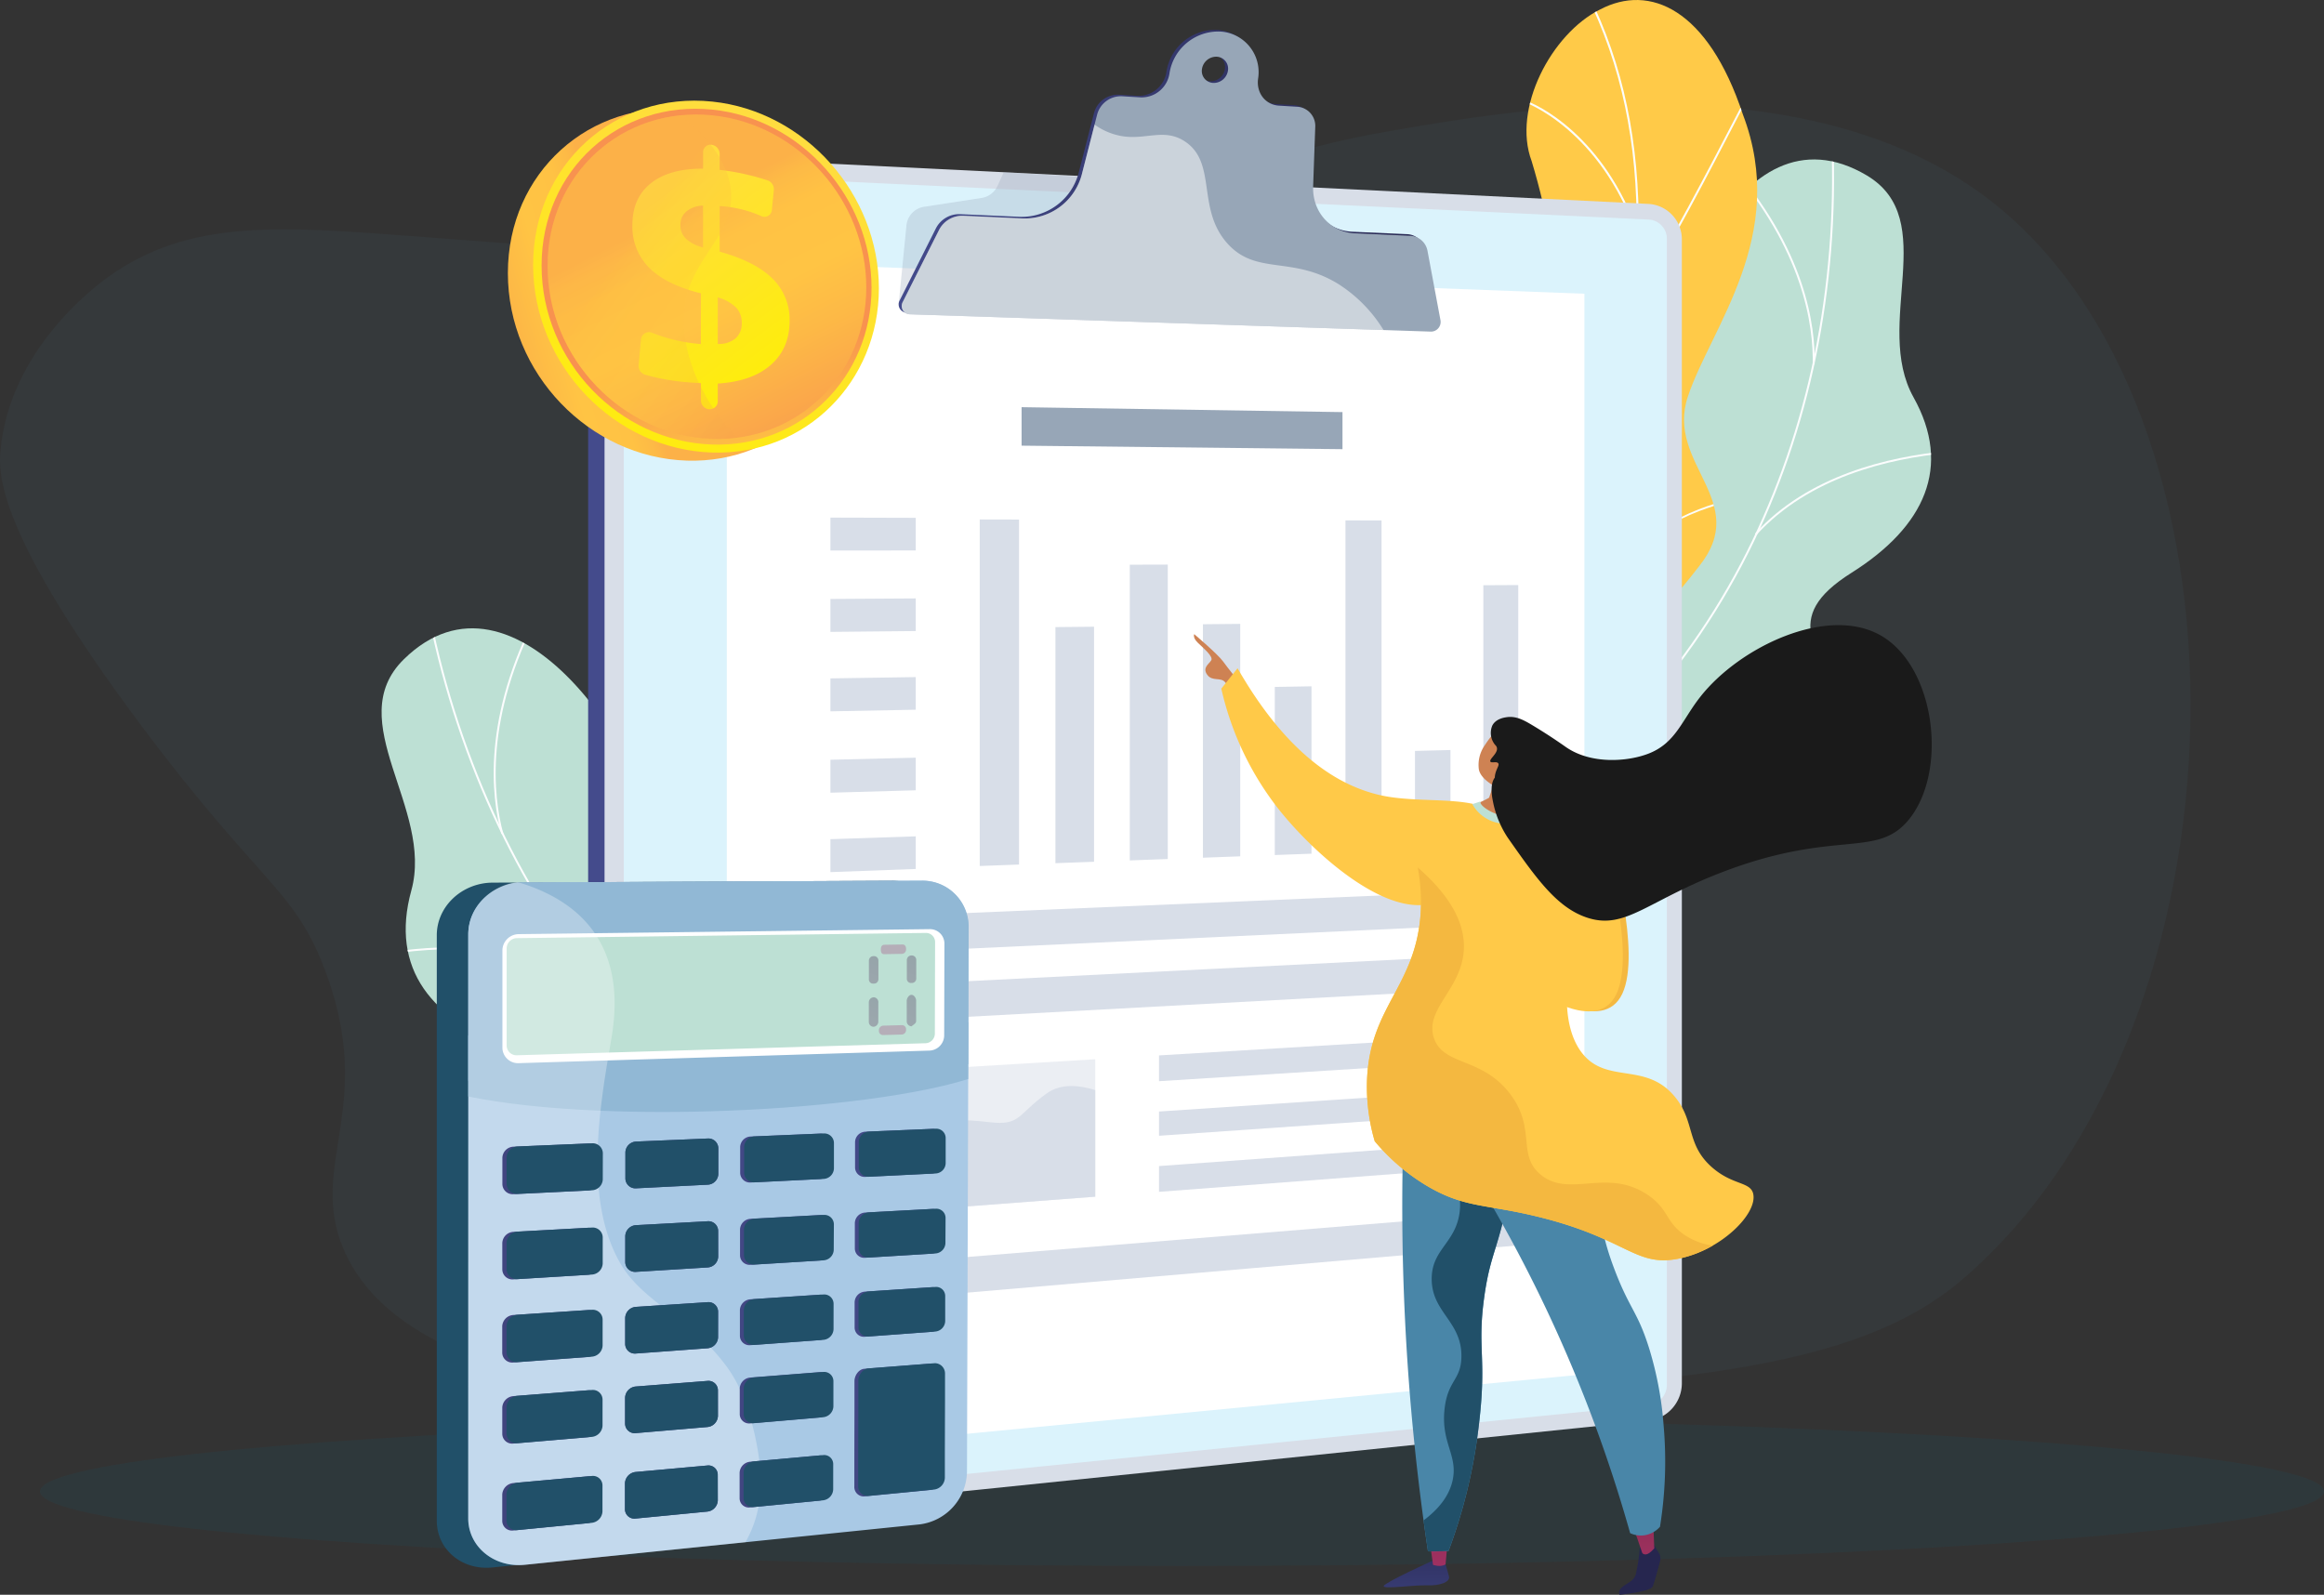 <svg xmlns="http://www.w3.org/2000/svg" xmlns:xlink="http://www.w3.org/1999/xlink" width="738" height="506.481" viewBox="0 0 738 506.481"><rect x="0" y="0" width="738" height="506.481" fill="#333333" stroke="none"/><defs><clipPath id="clip-path"><path id="SVGID" d="M776.48,285.727c6.613,17.449,12.619,35.476,19.186,53.086,10.64.35,23.167.5,24.888-12.648,2.386-18.28,33.509-26.781,48.348-27.859,18.355-1.336,57.789-7.9,48.181-33.217-8.03-21.068-21.292-30.876,2.008-45.56s31.96-33.71,19.668-55.718c-12.94-23.162,8.776-56.441-14.879-70.488-41.218-24.487-67.9,45.962-63.439,83.606s-16.6,30.492-40.542,39.1c-32.695,11.747-2.96,41.012-14.454,56.367C796.441,284.414,788.824,282.664,776.48,285.727Z" transform="translate(-776.48 -88.268)" fill="none"></path></clipPath><clipPath id="clip-path-2"><path id="SVGID-2" data-name="SVGID" d="M853.1,288.665q-19.4.539-38.907.206c-.172.218-9.12-26.46,1.371-43.117,20.85-32.368-.878-54.313-8.426-68.257-11.586-19.5-11.988-45.577,11.839-44.866,23.127.155,18.418-46.564,8.306-81.421C820.97,34.5,833.589,10.646,849.013,2.989c15.688-8.237,34.192-.275,45.314,33.3,14.713,38.562-10.187,67.752-17.454,89.658-7.164,21.51,20.322,33.067,3.5,53.963-14,18.406-33.108,33.228-21.986,51.3C869.731,249.03,870.58,265.067,853.1,288.665Z" transform="translate(-799.421 0.013)" fill="none"></path></clipPath><clipPath id="clip-path-3"><path id="SVGID-3" data-name="SVGID" d="M411.065,512.589c-2.294,18.894-3.9,38.218-6.132,57.256-10.457,2.925-22.835,6.114-27.722-6.493-6.8-17.529-39.7-18.4-54.663-15.871-18.521,3.137-59.177,6.195-55.793-21.223,2.822-22.817,13.606-35.758-13.043-44.654s-39.842-25.645-33-50.43c7.2-26.093-22.37-53.791-2.363-73.419,34.9-34.26,78.427,29.058,83.17,67.443s23.8,26.144,49.615,28.886c35.23,3.711,12.883,39.916,27.991,52.34C390.967,516.14,398.108,512.549,411.065,512.589Z" transform="translate(-211.276 -347.927)" fill="none"></path></clipPath><linearGradient id="linear-gradient" y1="0.5" x2="1" y2="0.5" gradientUnits="objectBoundingBox"><stop offset="0" stop-color="#444b8c"></stop><stop offset="1" stop-color="#26264f"></stop></linearGradient><linearGradient id="linear-gradient-2" x1="0" y1="0.5" x2="1" y2="0.5" xlink:href="#linear-gradient"></linearGradient><linearGradient id="linear-gradient-3" x1="0.626" y1="-0.475" x2="-0.07" y2="5.029" gradientUnits="objectBoundingBox"><stop offset="0" stop-color="#311944"></stop><stop offset="1" stop-color="#a03976"></stop></linearGradient><linearGradient id="linear-gradient-4" x1="0.628" y1="-0.475" x2="-0.079" y2="5.029" xlink:href="#linear-gradient-3"></linearGradient><linearGradient id="linear-gradient-5" x1="0.632" y1="-0.472" x2="-0.116" y2="5.025" xlink:href="#linear-gradient-3"></linearGradient><linearGradient id="linear-gradient-6" x1="0.647" y1="-0.477" x2="-0.159" y2="5.028" xlink:href="#linear-gradient-3"></linearGradient><linearGradient id="linear-gradient-7" x1="581.782" y1="-105.237" x2="581.54" y2="-90.935" xlink:href="#linear-gradient-3"></linearGradient><linearGradient id="linear-gradient-8" x1="543.054" y1="-111.143" x2="542.813" y2="-96.093" xlink:href="#linear-gradient-3"></linearGradient><linearGradient id="linear-gradient-9" x1="4.955" y1="-4.209" x2="-3.254" y2="4.46" gradientUnits="objectBoundingBox"><stop offset="0" stop-color="#444b8c"></stop><stop offset="1" stop-color="#3e4177"></stop></linearGradient><linearGradient id="linear-gradient-10" x1="3.991" y1="-3.126" x2="-4.245" y2="5.412" xlink:href="#linear-gradient-9"></linearGradient><linearGradient id="linear-gradient-11" x1="3.02" y1="-2.077" x2="-5.242" y2="6.361" xlink:href="#linear-gradient-9"></linearGradient><linearGradient id="linear-gradient-12" x1="2.043" y1="-1.056" x2="-6.247" y2="7.28" xlink:href="#linear-gradient-9"></linearGradient><linearGradient id="linear-gradient-13" x1="5.372" y1="-4.552" x2="-2.878" y2="3.996" xlink:href="#linear-gradient-9"></linearGradient><linearGradient id="linear-gradient-14" x1="4.405" y1="-3.486" x2="-3.874" y2="4.955" xlink:href="#linear-gradient-9"></linearGradient><linearGradient id="linear-gradient-15" x1="3.431" y1="-2.44" x2="-4.875" y2="5.884" xlink:href="#linear-gradient-9"></linearGradient><linearGradient id="linear-gradient-16" x1="2.449" y1="-1.43" x2="-5.881" y2="6.804" xlink:href="#linear-gradient-9"></linearGradient><linearGradient id="linear-gradient-17" x1="5.792" y1="-4.897" x2="-2.497" y2="3.551" xlink:href="#linear-gradient-9"></linearGradient><linearGradient id="linear-gradient-18" x1="4.821" y1="-3.846" x2="-3.497" y2="4.51" xlink:href="#linear-gradient-9"></linearGradient><linearGradient id="linear-gradient-19" x1="3.845" y1="-2.81" x2="-4.503" y2="5.439" xlink:href="#linear-gradient-9"></linearGradient><linearGradient id="linear-gradient-20" x1="2.86" y1="-1.8" x2="-5.512" y2="6.348" xlink:href="#linear-gradient-9"></linearGradient><linearGradient id="linear-gradient-21" x1="6.221" y1="-5.235" x2="-2.116" y2="3.117" xlink:href="#linear-gradient-9"></linearGradient><linearGradient id="linear-gradient-22" x1="5.245" y1="-4.184" x2="-3.118" y2="4.066" xlink:href="#linear-gradient-9"></linearGradient><linearGradient id="linear-gradient-23" x1="4.263" y1="-3.16" x2="-4.127" y2="4.994" xlink:href="#linear-gradient-9"></linearGradient><linearGradient id="linear-gradient-24" x1="6.653" y1="-5.564" x2="-1.729" y2="2.692" xlink:href="#linear-gradient-9"></linearGradient><linearGradient id="linear-gradient-25" x1="5.671" y1="-4.522" x2="-2.734" y2="3.635" xlink:href="#linear-gradient-9"></linearGradient><linearGradient id="linear-gradient-26" x1="4.686" y1="-3.515" x2="-3.748" y2="4.565" xlink:href="#linear-gradient-9"></linearGradient><linearGradient id="linear-gradient-27" x1="3.456" y1="-0.581" x2="-4.919" y2="2.464" xlink:href="#linear-gradient-9"></linearGradient><linearGradient id="linear-gradient-28" x1="17.668" y1="-2.41" x2="17.848" y2="2.649" gradientUnits="objectBoundingBox"><stop offset="0" stop-color="#26264f"></stop><stop offset="1" stop-color="#444b8c"></stop></linearGradient><linearGradient id="linear-gradient-29" x1="64.886" y1="1.151" x2="64.764" y2="-5.052" gradientUnits="objectBoundingBox"><stop offset="0" stop-color="#ab316d"></stop><stop offset="1" stop-color="#792d3d"></stop></linearGradient><linearGradient id="linear-gradient-30" x1="27.652" y1="-1.485" x2="27.937" y2="1.472" xlink:href="#linear-gradient-28"></linearGradient><linearGradient id="linear-gradient-31" x1="46.201" y1="1.353" x2="46.115" y2="-3.033" xlink:href="#linear-gradient-29"></linearGradient><linearGradient id="linear-gradient-32" x1="0.329" y1="0.554" x2="-0.255" y2="0.738" gradientUnits="objectBoundingBox"><stop offset="0" stop-color="#fcb148"></stop><stop offset="0.05" stop-color="#fdba46"></stop><stop offset="0.14" stop-color="#ffc244"></stop><stop offset="0.32" stop-color="#ffc444"></stop><stop offset="0.48" stop-color="#fdb946"></stop><stop offset="0.78" stop-color="#f99c4d"></stop><stop offset="0.87" stop-color="#f8924f"></stop><stop offset="1" stop-color="#f8924f"></stop></linearGradient><linearGradient id="linear-gradient-33" x1="0.727" y1="0.007" x2="0.207" y2="1.135" gradientUnits="objectBoundingBox"><stop offset="0" stop-color="#ffdb44"></stop><stop offset="1" stop-color="#feef06"></stop></linearGradient><linearGradient id="linear-gradient-34" x1="0.636" y1="1.231" x2="0.531" y2="0.666" xlink:href="#linear-gradient-32"></linearGradient><linearGradient id="linear-gradient-35" x1="0.409" y1="0.31" x2="0.858" y2="1.247" xlink:href="#linear-gradient-32"></linearGradient><linearGradient id="linear-gradient-36" x1="0.253" y1="0.019" x2="0.711" y2="1.039" xlink:href="#linear-gradient-33"></linearGradient><linearGradient id="linear-gradient-37" x1="0.464" y1="0.369" x2="1.215" y2="1.306" xlink:href="#linear-gradient-32"></linearGradient></defs><g id="Group_5513" data-name="Group 5513" transform="translate(-960 -301.519)"><g id="Group_4078" data-name="Group 4078" transform="translate(-45.56 -25.511)"><ellipse id="Ellipse_44" data-name="Ellipse 44" cx="362.653" cy="23.665" rx="362.653" ry="23.665" transform="translate(1018.253 777.028)" fill="#027396" opacity="0.09" style="mix-blend-mode: multiply;isolation: isolate"></ellipse><g id="Asset_6" data-name="Asset 6" transform="translate(1005.56 327.03)"><g id="Layer_2" data-name="Layer 2" transform="translate(0 0)"><g id="_1" data-name=" 1" transform="translate(0 0)"><path id="Path_3888" data-name="Path 3888" d="M109.125,421.4c-11.535-27.016,10.462-45.021-5.856-88.534-9.774-26.058-20.494-27.085-58.581-78.048C-.815,193.946-.574,175.264.166,167.458c3-31.8,30.068-51.933,33.974-54.749C60.358,93.78,89.376,96.436,134.9,99.895c93.6,7.118,140.42,10.674,159.349,9.321,70.947-5.076,72.691-30.194,147.619-43.1,39.314-6.78,130.572-22.5,188.619,20.965,88.86,66.582,87.071,262.366-7.032,343.626-37.105,32.052-102.845,34.57-234.323,39.606C266.6,475.016,133.686,478.917,109.125,421.4Z" transform="translate(0.001 -24.598)" fill="#4986a8" opacity="0.07"></path><path id="Path_3889" data-name="Path 3889" d="M820.434,330.746c-2.707-.218-8.4-3.074-9.579-4.434-7.835-9.034-23.6-24.991-23.466-37.633,0-2.157,9.544-4.623,10.8-6.659,5.69-3.046,7.852-3.751,11.845-9.3,11.764-16.382-18.28-44.648,14.506-56.665,24-8.8,44.987-1.405,40.536-39.107S887.3,68.863,928.521,93.326c23.655,14.036,1.939,47.327,14.879,70.488,12.3,22.009,3.631,41.035-19.668,55.718s-10,24.475-2.008,45.566c9.608,25.335-29.769,31.805-48.181,33.268C858.681,299.5,821.661,312.46,820.434,330.746Z" transform="translate(-335.75 -37.635)" fill="#bde0d4"></path><g id="Group_4072" data-name="Group 4072" transform="translate(445.381 50.637)" clip-path="url(#clip-path)"><path id="Path_3890" data-name="Path 3890" d="M808.3,304.191l-.3-.539c39.17-21.475,70.706-54.388,91.2-95.153,19.5-38.786,28.788-83.933,26.884-130.549h.62c1.9,46.725-7.417,91.975-26.959,130.853C879.2,249.654,847.578,282.647,808.3,304.191Z" transform="translate(-789.92 -83.868)" fill="#fcfdfe"></path><path id="Path_3891" data-name="Path 3891" d="M880.436,414.457l-.206-.574c24.091-8.529,62.894-10.193,86.44-3.705l-.161.573C943.067,404.3,904.453,405.962,880.436,414.457Z" transform="translate(-820.72 -223.846)" fill="#fcfdfe"></path><path id="Path_3892" data-name="Path 3892" d="M834.676,393.9l-.436-.442c9.39-9.332,13.7-23.053,12.808-40.782-.654-13-4.015-27.813-10.049-44.029l.574-.212c6.04,16.273,9.435,31.152,10.089,44.212C848.585,370.56,844.215,384.441,834.676,393.9Z" transform="translate(-801.109 -182.152)" fill="#fcfdfe"></path><path id="Path_3893" data-name="Path 3893" d="M972.053,276.419l-.453-.413c16.8-18.516,42.4-24.487,60.921-26.236l.057.614C1014.166,252.122,988.722,258.053,972.053,276.419Z" transform="translate(-859.681 -157.134)" fill="#fcfdfe"></path><path id="Path_3894" data-name="Path 3894" d="M984.068,154.043h-.614c.287-12.08-2.834-36.44-27.045-63.846l.465-.407C981.218,117.34,984.361,141.872,984.068,154.043Z" transform="translate(-853.204 -88.917)" fill="#fcfdfe"></path></g><g id="Group_4073" data-name="Group 4073" transform="translate(458.54)" clip-path="url(#clip-path-2)"><path id="Path_3895" data-name="Path 3895" d="M853.155,288.665q-19.4.539-38.907.206c-.172.218-9.12-26.46,1.371-43.117,20.85-32.368-.878-54.313-8.426-68.257-11.506-19.5-11.357-42.8,9.82-46.868,23.408-4.973,20.827-44.706,10.325-79.419-6.31-16.714,6.309-40.564,21.733-48.222,15.688-8.237,34.192-.275,45.313,33.3,14.713,38.562-10.187,67.752-17.454,89.658-7.164,21.51,20.322,33.067,3.5,53.963-14,18.406-33.108,33.228-21.986,51.3C869.789,249.03,870.638,265.067,853.155,288.665Z" transform="translate(-799.479 0.013)" fill="#ffca48"></path><path id="Path_3896" data-name="Path 3896" d="M863.159,288.865c-.046-.241,1.864-60,12.78-119.8,1.273-9.59,2.782-19.3,4.239-28.679,3.9-25.146,7.933-51.147,7.606-76.287-.373-28.106-6.269-52.392-18.039-74.326l.574-.293c11.816,22.026,17.735,46.426,18.108,74.607.333,25.181-3.705,51.21-7.612,76.379-1.457,9.39-2.965,19.1-4.233,28.679C865.683,228.8,863.767,288.4,863.8,288.75Z" transform="translate(-826.599 4.493)" fill="#fcfdfe"></path><path id="Path_3897" data-name="Path 3897" d="M904.822,117.458l-.522-.327c11.3-18.068,24.372-43.266,31.375-56.762,5.65-10.9,5.7-10.9,6.04-10.9v.3l.178.247c-.338.344-2.7,4.887-5.679,10.64C929.211,74.18,916.173,99.367,904.822,117.458Z" transform="translate(-844.143 -21.087)" fill="#fcfdfe"></path><path id="Path_3898" data-name="Path 3898" d="M878.345,97.628c-11.265-32.368-34.822-42.084-36.79-42.084h0v-.229l-.275-.287c.143-.132.35-.115.677-.034,5.122,1.233,26.414,12.045,36.991,42.446Z" transform="translate(-817.27 -23.416)" fill="#fcfdfe"></path><path id="Path_3899" data-name="Path 3899" d="M841,312.7c-.941-17-7.967-34.215-20.879-51.187a157.378,157.378,0,0,0-24.028-25c-.665-.574-.9-.763-.987-.86l.47-.4c.063.069.459.4.912.786a157.6,157.6,0,0,1,24.119,25.1c12.992,17.07,20.076,34.415,21,51.526Z" transform="translate(-797.583 -100.306)" fill="#fcfdfe"></path><path id="Path_3900" data-name="Path 3900" d="M880.294,312.215l-.574-.229c10.824-27.068,42.348-34.375,42.732-34.375h0l.275.247-.155.333-.149-.264.029.3C922.154,278.27,891.094,285.2,880.294,312.215ZM922.28,277.65l.149.27Z" transform="translate(-833.661 -118.368)" fill="#fcfdfe"></path><path id="Path_3901" data-name="Path 3901" d="M846.346,467.893c-1-7.285-5.765-19.175-22.726-34.415-.935-.849-.935-.849-.941-1.015h.3l.258-.172c.057.069.4.379.791.734,17.1,15.384,21.905,27.418,22.944,34.811Z" transform="translate(-809.339 -184.326)" fill="#fcfdfe"></path><path id="Path_3902" data-name="Path 3902" d="M865.948,445.034l-.608-.069c.625-5.8,5.025-17.73,27.377-32.391.31-.2.5-.333.574-.384l.373.488c-.075.057-.281.2-.608.407C870.909,427.614,866.567,439.338,865.948,445.034Z" transform="translate(-827.53 -175.755)" fill="#fcfdfe"></path></g><path id="Path_3903" data-name="Path 3903" d="M383.056,566.724c2.627-.872,7.577-5.088,8.415-6.717,5.57-10.852,17.317-30.492,14.116-42.979-.545-2.134-10.583-2.266-12.315-3.981-6.378-1.635-8.69-1.807-13.99-6.338-15.647-13.382,7.244-48.669-28.135-52.627-25.921-2.9-44.918,9.522-49.656-28.915s-48.25-101.692-83.153-67.465c-20.03,19.645,9.568,47.361,2.363,73.448-6.843,24.785,6.361,41.534,33.01,50.43s15.848,21.814,13.038,44.671c-3.367,27.435,37.214,24.291,55.827,21.223C337.57,545.037,377.389,548.9,383.056,566.724Z" transform="translate(-90.083 -148.335)" fill="#bde0d4"></path><g id="Group_4074" data-name="Group 4074" transform="translate(121.186 199.575)" clip-path="url(#clip-path-3)"><path id="Path_3904" data-name="Path 3904" d="M409.5,536.881c-44.166-11.816-83.475-36.83-113.749-72.347-28.8-33.779-49-76.368-58.454-123.1l.608-.12c9.424,46.65,29.62,89.124,58.3,122.823,30.188,35.419,69.4,60.37,113.439,72.152Z" transform="translate(-222.373 -345.106)" fill="#fcfdfe"></path><path id="Path_3905" data-name="Path 3905" d="M303.078,664.836l-.3-.539c21.751-12.137,60.571-19.9,86.537-17.3l-.063.608C363.4,645.018,324.737,652.745,303.078,664.836Z" transform="translate(-250.294 -475.24)" fill="#fcfdfe"></path><path id="Path_3906" data-name="Path 3906" d="M489.06,611.478c-11.724-7.067-19.422-19.754-22.875-37.714-2.518-13.106-2.765-28.679-.728-46.254l.608.075c-2.025,17.523-1.784,33.022.728,46.059,3.441,17.781,11.019,30.337,22.582,37.283Z" transform="translate(-319.08 -424.503)" fill="#fcfdfe"></path><path id="Path_3907" data-name="Path 3907" d="M283.076,537.684c-20.976-14.156-47.608-13.858-66.29-11.111l-.086-.608c18.768-2.765,45.583-3.057,66.72,11.208Z" transform="translate(-213.589 -423.206)" fill="#fcfdfe"></path><path id="Path_3908" data-name="Path 3908" d="M275.762,409.545c-3.241-11.982-6.086-37.054,11.351-70.265l.545.287c-17.334,33.027-14.523,57.933-11.3,69.817Z" transform="translate(-237.736 -344.24)" fill="#fcfdfe"></path></g><path id="Path_3909" data-name="Path 3909" d="M657.288,104.916,339.519,86.561c-7.319-.356-13.909,7.629-13.909,14.34V510.117c0,9.3,9.5,11.168,16.823,10.422l314.9-32.155a11.952,11.952,0,0,0,10.393-11.759v-360.5A11.253,11.253,0,0,0,657.288,104.916Z" transform="translate(-138.843 -36.898)" fill="url(#linear-gradient)"></path><path id="Path_3910" data-name="Path 3910" d="M666.4,101.253,347.969,85.588c-7.319-.344-13.279,4.818-13.279,11.581V509.579c0,6.757,5.96,11.621,13.279,10.9L666.4,487.68a12.014,12.014,0,0,0,10.4-11.85V112.541A11.263,11.263,0,0,0,666.4,101.253Z" transform="translate(-142.715 -36.481)" fill="#d8dee8"></path><path id="Path_3911" data-name="Path 3911" d="M352.51,519.025c-3.946.4-7.17-2.237-7.17-5.879V101.607c0-3.642,3.224-6.453,7.17-6.264l318.434,15.04a6.086,6.086,0,0,1,5.633,6.109V480.463a6.5,6.5,0,0,1-5.633,6.441Z" transform="translate(-147.256 -40.644)" fill="#dbf3fc"></path><path id="Path_3912" data-name="Path 3912" d="M674.726,508.7,402.38,534.942V155.26l272.346,10.262Z" transform="translate(-171.579 -72.231)" fill="#fff"></path><path id="Path_3913" data-name="Path 3913" d="M606.369,135.791,497.53,137.156l2.438-24.55a6.654,6.654,0,0,1,5.524-6.275l18.435-2.834a6.631,6.631,0,0,0,4.99-3.826l2-4.342,48.216,2.977Z" transform="translate(-212.152 -40.642)" fill="#97a6b7" opacity="0.3"></path><path id="Path_3914" data-name="Path 3914" d="M664.492,86.26a5.828,5.828,0,0,0-5.547-4.853l-17.391-.78c-7.892-.356-13.68-6.768-13.393-14.913l.671-18.825a6.1,6.1,0,0,0-5.776-6.47l-5.736-.344c-4.359-.258-7.262-4.1-6.648-8.541a12.907,12.907,0,0,0-11.959-14.988,15.684,15.684,0,0,0-16.152,13.29,8.7,8.7,0,0,1-1.21,3.35,8.948,8.948,0,0,1-8.03,4.285l-5.9-.356a7.818,7.818,0,0,0-7.869,5.822l-4.9,19.106A18.726,18.726,0,0,1,536.048,75.9l-19.078-.855a8.283,8.283,0,0,0-7.629,4.531L497.87,102.395a2.638,2.638,0,0,0,2.294,3.952l165.452,5.495a3.069,3.069,0,0,0,3.011-3.539Zm-68.1-53.407a3.785,3.785,0,0,1-3.528-4.422,4.589,4.589,0,0,1,4.738-3.895,3.786,3.786,0,0,1,3.516,4.422A4.589,4.589,0,0,1,596.389,32.853Z" transform="translate(-212.147 -7.034)" fill="url(#linear-gradient-2)"></path><path id="Path_3915" data-name="Path 3915" d="M666.189,87.15a5.828,5.828,0,0,0-5.547-4.853l-17.391-.78c-7.892-.356-13.68-6.768-13.393-14.913l.671-18.825a6.1,6.1,0,0,0-5.776-6.47l-5.736-.344c-4.354-.258-7.256-4.1-6.642-8.541a12.907,12.907,0,0,0-11.959-14.988A15.7,15.7,0,0,0,584.24,30.7a8.7,8.7,0,0,1-1.21,3.35A8.948,8.948,0,0,1,575,38.337l-5.9-.356a7.818,7.818,0,0,0-7.841,5.845l-4.9,19.106a18.726,18.726,0,0,1-18.607,13.858l-19.077-.855a8.277,8.277,0,0,0-7.629,4.531l-11.5,22.817a2.638,2.638,0,0,0,2.294,3.952L667.3,112.732a3.069,3.069,0,0,0,3.011-3.539Zm-68.1-53.4a3.786,3.786,0,0,1-3.528-4.422,4.589,4.589,0,0,1,4.726-3.9,3.792,3.792,0,0,1,3.516,4.422A4.589,4.589,0,0,1,598.087,33.749Z" transform="translate(-212.864 -7.413)" fill="#97a6b7"></path><path id="Path_3916" data-name="Path 3916" d="M637.9,119.631c-14.758-9.109-26.081-2.65-35.281-12.923-9.843-11-3.2-25.485-13.393-32.316-6.522-4.376-12.338-.516-19.927-1.721A20.889,20.889,0,0,1,560.468,69l-4.084,15.934a18.726,18.726,0,0,1-18.607,13.858L518.7,97.938a8.277,8.277,0,0,0-7.629,4.531l-11.5,22.817a2.639,2.639,0,0,0,2.294,3.952l150.361,5A45.453,45.453,0,0,0,637.9,119.631Z" transform="translate(-212.872 -29.415)" fill="#fff" opacity="0.5"></path><path id="Path_3917" data-name="Path 3917" d="M667.484,249.3l-101.9-1.118V235.96l101.9,1.566Z" transform="translate(-241.169 -106.643)" fill="#97a6b7"></path><path id="Path_3918" data-name="Path 3918" d="M554.891,407.73l-12.481.465V298.14l12.481.029Z" transform="translate(-231.289 -133.157)" fill="#d8dee8"></path><path id="Path_3919" data-name="Path 3919" d="M596.579,432.167l-12.269.453V357.64l12.269-.12Z" transform="translate(-249.155 -158.477)" fill="#d8dee8"></path><path id="Path_3920" data-name="Path 3920" d="M637.547,416.627l-12.057.447v-93.92l12.057-.034Z" transform="translate(-266.715 -143.809)" fill="#d8dee8"></path><path id="Path_3921" data-name="Path 3921" d="M677.82,429.771l-11.85.442V356.065l11.85-.115Z" transform="translate(-283.976 -157.808)" fill="#d8dee8"></path><path id="Path_3922" data-name="Path 3922" d="M717.415,443.67l-11.655.43v-53.39l11.655-.2Z" transform="translate(-300.943 -172.544)" fill="#d8dee8"></path><path id="Path_3923" data-name="Path 3923" d="M756.35,403.67l-11.46.424V298.64l11.46.029Z" transform="translate(-317.629 -133.37)" fill="#d8dee8"></path><path id="Path_3924" data-name="Path 3924" d="M794.641,457.074l-11.271.419V426.077l11.271-.287Z" transform="translate(-334.037 -187.588)" fill="#d8dee8"></path><path id="Path_3925" data-name="Path 3925" d="M832.307,417.328l-11.088.407V334.507l11.088-.057Z" transform="translate(-350.176 -148.64)" fill="#d8dee8"></path><path id="Path_3926" data-name="Path 3926" d="M678.586,549.076,460.72,560.9V549.414L678.586,538.47Z" transform="translate(-196.455 -235.636)" fill="#d8dee8"></path><path id="Path_3927" data-name="Path 3927" d="M678.586,513.7,460.72,523.831V512.336l217.866-9.246Z" transform="translate(-196.455 -220.55)" fill="#d8dee8"></path><path id="Path_3928" data-name="Path 3928" d="M678.586,692.186,460.72,710.873V699.378l217.866-17.8Z" transform="translate(-196.455 -296.66)" fill="#d8dee8"></path><path id="Path_3929" data-name="Path 3929" d="M542.251,597.01v43.644L456,647.2V602.184Z" transform="translate(-194.443 -260.598)" fill="#d8dee8" opacity="0.5"></path><path id="Path_3930" data-name="Path 3930" d="M456,624.267v18.739l86.251-6.55V602.614c-4.927-1.566-10.858-2.231-15.378,1.015-9.487,6.8-8.277,10.325-18.171,9.177-7.743-.889-16.359-1.618-23.007,4.015-4.118,3.487-6.241,7.072-12.177,6.963C467.925,623.693,461.415,620.212,456,624.267Z" transform="translate(-194.443 -256.4)" fill="#d8dee8"></path><path id="Path_3931" data-name="Path 3931" d="M755.745,590.8,641.67,597.988V589.8l114.075-6.843Z" transform="translate(-273.615 -254.607)" fill="#d8dee8"></path><path id="Path_3932" data-name="Path 3932" d="M755.745,620.082,641.67,628v-7.7L755.745,612.7Z" transform="translate(-273.615 -267.289)" fill="#d8dee8"></path><path id="Path_3933" data-name="Path 3933" d="M755.745,649.491,641.67,658.152v-8.185l114.075-8.317Z" transform="translate(-273.615 -279.633)" fill="#d8dee8"></path><path id="Path_3934" data-name="Path 3934" d="M486.846,307.534l-27.1.023V297.1l27.1.075Z" transform="translate(-196.042 -132.713)" fill="#d8dee8"></path><path id="Path_3935" data-name="Path 3935" d="M486.846,352.209l-27.1.27V342.022l27.1-.172Z" transform="translate(-196.042 -151.795)" fill="#d8dee8"></path><path id="Path_3936" data-name="Path 3936" d="M486.846,395.769l-27.1.516V385.823l27.1-.413Z" transform="translate(-196.042 -170.37)" fill="#d8dee8"></path><path id="Path_3937" data-name="Path 3937" d="M486.846,440.389l-27.1.763V430.69l27.1-.66Z" transform="translate(-196.042 -189.396)" fill="#d8dee8"></path><path id="Path_3938" data-name="Path 3938" d="M486.846,483.949l-27.1,1V474.491l27.1-.9Z" transform="translate(-196.042 -207.971)" fill="#d8dee8"></path><path id="Path_3939" data-name="Path 3939" d="M401.765,503.021l-.51,172.748A17.573,17.573,0,0,1,385.8,692.822L259.51,705.745c-9.751,1-17.69-5.736-17.69-14.839V504.966c0-8.633,7.061-15.751,16.026-16.634.574-.057,1.147-.075,1.721-.08l126.763-.6a15.252,15.252,0,0,1,15.435,15.372Z" transform="translate(-103.114 -207.931)" fill="#215069"></path><path id="Path_3940" data-name="Path 3940" d="M418.134,502.87,417.6,675.079a17.148,17.148,0,0,1-15,16.961L277.175,704.877c-9.659.992-17.965-5.673-17.965-14.758l.029-185.315c0-8.6,7.21-15.7,16.112-16.56.574-.057,1.342-.074,1.922-.08l125.9-.574C411.727,487.527,418.157,494.364,418.134,502.87Z" transform="translate(-110.529 -207.906)" fill="#a9c9e5"></path><path id="Path_3941" data-name="Path 3941" d="M418.152,502.64l-.132,43.283-158.77,5.214V504.556c0-8.4,6.883-15.229,15.487-16.353a22.242,22.242,0,0,1,2.552,0l125.9-.574A14.62,14.62,0,0,1,418.152,502.64Z" transform="translate(-110.547 -207.923)" fill="#91b8d5"></path><path id="Path_3942" data-name="Path 3942" d="M418.051,561.962l-.057,17.982c-15.4,4.875-43.753,8.816-76.287,10.066-14.34.574-28.255.533-40.805,0-16.714-.694-30.83-2.294-41.671-4.508V566.161c4.078-1,7.824-1.933,12.275-2.811,9.665-1.91,21.3-3.516,34.025-4.7,11.363-1.061,23.695-1.778,36.411-2.071,16.37-.379,31.547,0,44.631.946l3.017.235c3.126.252,6.126.574,8.977.872,1.01.109,2,.229,2.977.356,2.237.281,4.159.574,6.195.906Q413.64,560.827,418.051,561.962Z" transform="translate(-110.538 -237.263)" fill="#91b8d5"></path><path id="Path_3943" data-name="Path 3943" d="M418.438,548.217a4.864,4.864,0,0,1-4.686,4.807L283.444,557.01a4.961,4.961,0,0,1-5.294-4.812V521.075a5.228,5.228,0,0,1,5.3-5.042l130.4-1.583a4.589,4.589,0,0,1,4.663,4.589Z" transform="translate(-118.606 -219.359)" fill="#fff"></path><path id="Path_3944" data-name="Path 3944" d="M416.475,548.544a3.069,3.069,0,0,1-2.966,3.034L283.844,555.4a3.132,3.132,0,0,1-3.344-3.04V521.385a3.3,3.3,0,0,1,3.35-3.183L413.6,516.55a2.9,2.9,0,0,1,2.954,2.914Z" transform="translate(-119.608 -220.255)" fill="#bde0d4"></path><path id="Path_3945" data-name="Path 3945" d="M484.063,536.765a1.388,1.388,0,0,1-1.48,1.348h-.069a1.325,1.325,0,0,1-1.474-1.291v-6.005a1.451,1.451,0,0,1,1.48-1.428h.069a1.394,1.394,0,0,1,1.474,1.388Z" transform="translate(-205.12 -225.728)" opacity="0.3" fill="url(#linear-gradient-3)"></path><path id="Path_3946" data-name="Path 3946" d="M505.038,536.4a1.394,1.394,0,0,1-1.463,1.365h-.069a1.331,1.331,0,0,1-1.457-1.308v-5.988a1.457,1.457,0,0,1,1.463-1.44h.069a1.388,1.388,0,0,1,1.457,1.394Z" transform="translate(-214.079 -225.575)" opacity="0.3" fill="url(#linear-gradient-4)"></path><g id="Group_4075" data-name="Group 4075" transform="translate(275.897 315.958)" opacity="0.3"><path id="Path_3947" data-name="Path 3947" d="M484.017,559.912a1.641,1.641,0,0,1-1.486,1.635h-.063A1.543,1.543,0,0,1,481,559.992V553.8a1.617,1.617,0,0,1,1.48-1.618h.069a1.526,1.526,0,0,1,1.474,1.549Z" transform="translate(-481 -551.406)" fill="url(#linear-gradient-5)"></path><path id="Path_3948" data-name="Path 3948" d="M504.978,559.1c0,.8-.66,1.055-1.463,1.721h-.069a1.6,1.6,0,0,1-1.457-1.623v-6.447c0-.8.654-1.9,1.463-1.916h.069c.809,0,1.457,1.044,1.457,1.847Z" transform="translate(-489.95 -550.83)" fill="url(#linear-gradient-6)"></path></g><g id="Group_4076" data-name="Group 4076" transform="translate(279.098 299.96)" opacity="0.3"><path id="Path_3949" data-name="Path 3949" d="M495.672,524.437a1.382,1.382,0,0,1-1.331,1.485l-5.644.1c-.814,0-1.027-.637-1.027-1.44v-.069c0-.809.287-1.468,1.1-1.48l5.765-.092c.809,0,1.147.625,1.147,1.434Z" transform="translate(-487.045 -522.94)" fill="url(#linear-gradient-7)"></path><path id="Path_3950" data-name="Path 3950" d="M495.207,569.09a1.434,1.434,0,0,1-1.365,1.5l-5.931.166a1.3,1.3,0,0,1-1.325-1.422v-.063a1.434,1.434,0,0,1,1.382-1.5l5.931-.166a1.285,1.285,0,0,1,1.308,1.411Z" transform="translate(-486.58 -541.988)" fill="url(#linear-gradient-8)"></path></g><path id="Path_3951" data-name="Path 3951" d="M351.45,686.44A34.784,34.784,0,0,1,348.812,695c-.453.975-.964,2-1.526,3.046l-70.081,7.17c-9.659.992-17.965-5.673-17.965-14.758l.029-185.579c0-8.4,6.883-15.372,15.487-16.5.212.063.522.126.734.189,9.045,2.736,18.928,7.841,24.779,17.385,3.677,5.96,5.862,13.669,5.375,23.672a68.438,68.438,0,0,1-.918,8.242c-.293,1.686-.574,3.441-.878,5.162q-.573,3.292-1.1,6.734c-.574,3.659-1.084,7.417-1.5,11.214-.4,3.636-.706,7.313-.855,10.979-.029.706-.052,1.417-.069,2.122q-.092,3.441.029,6.837.086,2.323.281,4.589c.751,8.6,2.765,16.732,6.809,23.81,3.057,5.34,7.652,9.407,12.476,13.193,1.273.987,2.564,1.956,3.843,2.92a103.3,103.3,0,0,1,12.286,10.6l.275.287a59.03,59.03,0,0,1,5.036,6.017,44.118,44.118,0,0,1,4.354,7.5c.465,1,.895,2.03,1.3,3.063.688,1.784,1.279,3.608,1.8,5.478.229.837.459,1.686.671,2.547a.681.681,0,0,1,.029.1,88.479,88.479,0,0,1,2.088,10.606A48.942,48.942,0,0,1,351.45,686.44Z" transform="translate(-110.542 -208.243)" fill="#fff" opacity="0.3"></path><g id="Group_4077" data-name="Group 4077" transform="translate(159.487 358.513)"><path id="Path_3952" data-name="Path 3952" d="M308.7,644.613a3.614,3.614,0,0,1-3.487,3.47L281.7,649.23a3.258,3.258,0,0,1-3.568-3.166v-8.415a3.654,3.654,0,0,1,3.573-3.5l23.517-1a3.224,3.224,0,0,1,3.482,3.155Z" transform="translate(-278.084 -628.484)" fill="url(#linear-gradient-9)"></path><path id="Path_3953" data-name="Path 3953" d="M375.741,641.624a3.51,3.51,0,0,1-3.367,3.413l-22.7,1.147a3.178,3.178,0,0,1-3.442-3.12v-8.288a3.556,3.556,0,0,1,3.442-3.441l22.708-.969a3.143,3.143,0,0,1,3.361,3.1Z" transform="translate(-307.123 -627.297)" fill="url(#linear-gradient-10)"></path><path id="Path_3954" data-name="Path 3954" d="M438.327,638.744a3.441,3.441,0,0,1-3.258,3.35l-21.963,1.084a3.1,3.1,0,0,1-3.327-3.069v-8.156a3.442,3.442,0,0,1,3.338-3.378l21.963-.929a3.052,3.052,0,0,1,3.247,3.052Z" transform="translate(-334.221 -626.138)" fill="url(#linear-gradient-11)"></path><path id="Path_3955" data-name="Path 3955" d="M500.98,635.942a3.35,3.35,0,0,1-3.155,3.292L476.6,640.278a3.006,3.006,0,0,1-3.212-3.017v-8.03a3.384,3.384,0,0,1,3.218-3.3l21.223-.9a2.971,2.971,0,0,1,3.138,3.006Z" transform="translate(-361.345 -625.022)" fill="url(#linear-gradient-12)"></path><path id="Path_3956" data-name="Path 3956" d="M308.657,691.235a3.659,3.659,0,0,1-3.482,3.51l-23.517,1.44a3.212,3.212,0,0,1-3.568-3.12v-8.432a3.705,3.705,0,0,1,3.568-3.539l23.517-1.285a3.178,3.178,0,0,1,3.482,3.109Z" transform="translate(-278.067 -648.377)" fill="url(#linear-gradient-13)"></path><path id="Path_3957" data-name="Path 3957" d="M375.675,687.412a3.562,3.562,0,0,1-3.367,3.441l-22.7,1.4a3.132,3.132,0,0,1-3.442-3.074V680.9a3.6,3.6,0,0,1,3.441-3.476l22.7-1.239a3.086,3.086,0,0,1,3.355,3.057Z" transform="translate(-307.097 -646.832)" fill="url(#linear-gradient-14)"></path><path id="Path_3958" data-name="Path 3958" d="M438.236,683.815a3.476,3.476,0,0,1-3.258,3.384l-21.951,1.348a3.046,3.046,0,0,1-3.327-3.023v-8.145a3.51,3.51,0,0,1,3.338-3.441l21.951-1.2a3.006,3.006,0,0,1,3.247,3.011Z" transform="translate(-334.187 -645.362)" fill="url(#linear-gradient-15)"></path><path id="Path_3959" data-name="Path 3959" d="M500.85,680.256a3.4,3.4,0,0,1-3.155,3.327l-21.223,1.3a2.96,2.96,0,0,1-3.212-2.977v-8.03a3.442,3.442,0,0,1,3.224-3.356l21.223-1.147a2.931,2.931,0,0,1,3.137,2.966Z" transform="translate(-361.289 -643.931)" fill="url(#linear-gradient-16)"></path><path id="Path_3960" data-name="Path 3960" d="M308.617,736.734a3.717,3.717,0,0,1-3.482,3.55l-23.517,1.721a3.172,3.172,0,0,1-3.568-3.074V730.5a3.757,3.757,0,0,1,3.568-3.579l23.517-1.56a3.132,3.132,0,0,1,3.482,3.063Z" transform="translate(-278.05 -667.801)" fill="url(#linear-gradient-17)"></path><path id="Path_3961" data-name="Path 3961" d="M375.614,732.144a3.619,3.619,0,0,1-3.367,3.482l-22.686,1.664a3.08,3.08,0,0,1-3.442-3.029v-8.277a3.66,3.66,0,0,1,3.442-3.51l22.708-1.486A3.04,3.04,0,0,1,375.625,724Z" transform="translate(-307.076 -665.936)" fill="url(#linear-gradient-18)"></path><path id="Path_3962" data-name="Path 3962" d="M438.149,727.829a3.533,3.533,0,0,1-3.258,3.441l-21.94,1.606a3,3,0,0,1-3.321-2.983v-8.139a3.562,3.562,0,0,1,3.338-3.442l21.94-1.463a2.965,2.965,0,0,1,3.247,2.971Z" transform="translate(-334.157 -664.173)" fill="url(#linear-gradient-19)"></path><path id="Path_3963" data-name="Path 3963" d="M500.724,723.508a3.441,3.441,0,0,1-3.155,3.367l-21.223,1.554a2.925,2.925,0,0,1-3.206-2.937v-8a3.482,3.482,0,0,1,3.224-3.39l21.223-1.411a2.868,2.868,0,0,1,3.138,2.925Z" transform="translate(-361.238 -662.399)" fill="url(#linear-gradient-20)"></path><path id="Path_3964" data-name="Path 3964" d="M308.606,781.108a3.768,3.768,0,0,1-3.482,3.591l-23.483,1.99a3.126,3.126,0,0,1-3.562-3.034V775.24a3.809,3.809,0,0,1,3.568-3.614l23.488-1.835a3.08,3.08,0,0,1,3.476,3.017Z" transform="translate(-278.063 -686.742)" fill="url(#linear-gradient-21)"></path><path id="Path_3965" data-name="Path 3965" d="M375.552,775.708a3.665,3.665,0,0,1-3.367,3.516l-22.674,1.927a3.04,3.04,0,0,1-3.442-2.988V769.9a3.706,3.706,0,0,1,3.442-3.551l22.68-1.772a3,3,0,0,1,3.356,2.971Z" transform="translate(-307.054 -684.519)" fill="url(#linear-gradient-22)"></path><path id="Path_3966" data-name="Path 3966" d="M438.057,770.7a3.573,3.573,0,0,1-3.258,3.442l-21.928,1.864a2.96,2.96,0,0,1-3.321-2.943v-8.134a3.613,3.613,0,0,1,3.333-3.482l21.934-1.721a2.925,2.925,0,0,1,3.247,2.925Z" transform="translate(-334.123 -682.454)" fill="url(#linear-gradient-23)"></path><path id="Path_3967" data-name="Path 3967" d="M308.575,828.682a3.814,3.814,0,0,1-3.482,3.625L281.622,834.6a3.082,3.082,0,0,1-3.562-2.988V823.2a3.855,3.855,0,0,1,3.562-3.654l23.477-2.128a3.046,3.046,0,0,1,3.476,2.977Z" transform="translate(-278.054 -707.048)" fill="url(#linear-gradient-24)"></path><path id="Path_3968" data-name="Path 3968" d="M375.477,822.5a3.717,3.717,0,0,1-3.361,3.556l-22.674,2.2A2.988,2.988,0,0,1,346,825.318v-8.26a3.768,3.768,0,0,1,3.442-3.591l22.668-2.048a2.948,2.948,0,0,1,3.35,2.925Z" transform="translate(-307.025 -704.492)" fill="url(#linear-gradient-25)"></path><path id="Path_3969" data-name="Path 3969" d="M437.966,816.731a3.631,3.631,0,0,1-3.258,3.493l-21.917,2.134a2.914,2.914,0,0,1-3.321-2.868v-8.122a3.671,3.671,0,0,1,3.338-3.522l21.923-1.985a2.868,2.868,0,0,1,3.241,2.868Z" transform="translate(-334.089 -702.124)" fill="url(#linear-gradient-26)"></path><path id="Path_3970" data-name="Path 3970" d="M497.373,754.992l-21.223,1.652c-1.778.143-3.115,2.145-3.12,3.9v8.26l-.04,16.978v8.254a2.976,2.976,0,0,0,3.1,3.143l21.188-2.059a3.958,3.958,0,0,0,3.258-3.723v-8.145l.046-16.789v-8.156A3.231,3.231,0,0,0,497.373,754.992Z" transform="translate(-361.175 -680.438)" fill="url(#linear-gradient-27)"></path></g><path id="Path_3971" data-name="Path 3971" d="M311.008,644.477a3.6,3.6,0,0,1-3.482,3.47l-23.489,1.147a3.264,3.264,0,0,1-3.568-3.166V637.52a3.654,3.654,0,0,1,3.568-3.5l23.517-1a3.223,3.223,0,0,1,3.476,3.155Z" transform="translate(-119.595 -269.916)" fill="#215069"></path><path id="Path_3972" data-name="Path 3972" d="M375.741,641.624a3.51,3.51,0,0,1-3.367,3.413l-22.7,1.147a3.178,3.178,0,0,1-3.442-3.12v-8.288a3.556,3.556,0,0,1,3.442-3.441l22.708-.969a3.143,3.143,0,0,1,3.361,3.1Z" transform="translate(-147.636 -268.783)" fill="#215069"></path><path id="Path_3973" data-name="Path 3973" d="M440.489,638.668a3.442,3.442,0,0,1-3.258,3.344L415.3,643.1a3.1,3.1,0,0,1-3.327-3.069v-8.151a3.442,3.442,0,0,1,3.338-3.373l21.934-.929a3.051,3.051,0,0,1,3.246,3.052Z" transform="translate(-175.668 -267.595)" fill="#215069"></path><path id="Path_3974" data-name="Path 3974" d="M503.044,635.873a3.35,3.35,0,0,1-3.155,3.292l-21.223,1.044a3.005,3.005,0,0,1-3.206-3.017v-8.03a3.384,3.384,0,0,1,3.229-3.315l21.223-.9a2.966,2.966,0,0,1,3.132,3Z" transform="translate(-202.741 -266.474)" fill="#215069"></path><path id="Path_3975" data-name="Path 3975" d="M310.981,691.1a3.665,3.665,0,0,1-3.482,3.51l-23.477,1.44a3.212,3.212,0,0,1-3.562-3.12V684.5a3.705,3.705,0,0,1,3.568-3.539l23.483-1.285a3.178,3.178,0,0,1,3.476,3.109Z" transform="translate(-119.591 -289.809)" fill="#215069"></path><path id="Path_3976" data-name="Path 3976" d="M375.675,687.412a3.562,3.562,0,0,1-3.367,3.441l-22.7,1.4a3.132,3.132,0,0,1-3.442-3.074V680.9a3.6,3.6,0,0,1,3.441-3.476l22.7-1.239a3.086,3.086,0,0,1,3.355,3.057Z" transform="translate(-147.61 -288.318)" fill="#215069"></path><path id="Path_3977" data-name="Path 3977" d="M440.392,683.715a3.441,3.441,0,0,1-3.252,3.384l-21.923,1.348a3.046,3.046,0,0,1-3.327-3.023v-8.145a3.516,3.516,0,0,1,3.333-3.407l21.968-1.2a3.012,3.012,0,0,1,3.247,3.006Z" transform="translate(-175.634 -286.824)" fill="#215069"></path><path id="Path_3978" data-name="Path 3978" d="M502.948,680.13a3.4,3.4,0,0,1-3.149,3.327l-21.183,1.3a2.96,2.96,0,0,1-3.206-2.977v-8.03a3.442,3.442,0,0,1,3.224-3.35l21.223-1.147a2.925,2.925,0,0,1,3.132,2.96Z" transform="translate(-202.719 -285.367)" fill="#215069"></path><path id="Path_3979" data-name="Path 3979" d="M310.944,736.552a3.7,3.7,0,0,1-3.476,3.545L284,741.817a3.166,3.166,0,0,1-3.562-3.074v-8.4A3.746,3.746,0,0,1,284,726.772l23.471-1.566a3.132,3.132,0,0,1,3.476,3.063Z" transform="translate(-119.582 -309.22)" fill="#215069"></path><path id="Path_3980" data-name="Path 3980" d="M375.614,732.144a3.619,3.619,0,0,1-3.367,3.482l-22.686,1.664a3.08,3.08,0,0,1-3.442-3.029v-8.277a3.66,3.66,0,0,1,3.442-3.51l22.708-1.486A3.04,3.04,0,0,1,375.625,724Z" transform="translate(-147.589 -307.422)" fill="#215069"></path><path id="Path_3981" data-name="Path 3981" d="M440.3,727.7a3.522,3.522,0,0,1-3.252,3.442l-21.917,1.606a2.994,2.994,0,0,1-3.315-2.983v-8.133a3.568,3.568,0,0,1,3.333-3.442l21.917-1.457a2.972,2.972,0,0,1,3.247,2.966Z" transform="translate(-175.604 -305.609)" fill="#215069"></path><path id="Path_3982" data-name="Path 3982" d="M502.818,723.377a3.441,3.441,0,0,1-3.149,3.355L478.486,728.3a2.919,2.919,0,0,1-3.206-2.937v-8a3.47,3.47,0,0,1,3.224-3.384l21.183-1.411a2.868,2.868,0,0,1,3.132,2.925Z" transform="translate(-202.664 -303.835)" fill="#215069"></path><path id="Path_3983" data-name="Path 3983" d="M310.912,780.923a3.757,3.757,0,0,1-3.476,3.585l-23.454,1.99a3.12,3.12,0,0,1-3.562-3.029v-8.414a3.8,3.8,0,0,1,3.562-3.614l23.46-1.83a3.086,3.086,0,0,1,3.476,3.017Z" transform="translate(-119.574 -328.153)" fill="#215069"></path><path id="Path_3984" data-name="Path 3984" d="M375.552,775.708a3.665,3.665,0,0,1-3.367,3.516l-22.674,1.927a3.04,3.04,0,0,1-3.442-2.988V769.9a3.706,3.706,0,0,1,3.442-3.551l22.68-1.772a3,3,0,0,1,3.356,2.971Z" transform="translate(-147.568 -326.006)" fill="#215069"></path><path id="Path_3985" data-name="Path 3985" d="M440.219,770.56A3.579,3.579,0,0,1,436.961,774l-21.9,1.893a2.954,2.954,0,0,1-3.321-2.937V764.83a3.613,3.613,0,0,1,3.333-3.482l21.911-1.721a2.925,2.925,0,0,1,3.241,2.925Z" transform="translate(-175.57 -323.899)" fill="#215069"></path><path id="Path_3986" data-name="Path 3986" d="M310.885,828.476a3.815,3.815,0,0,1-3.476,3.619l-23.443,2.294a3.076,3.076,0,0,1-3.556-2.983v-8.414a3.86,3.86,0,0,1,3.562-3.654l23.448-2.122a3.028,3.028,0,0,1,3.47,2.971Z" transform="translate(-119.569 -348.448)" fill="#215069"></path><path id="Path_3987" data-name="Path 3987" d="M375.477,822.5a3.717,3.717,0,0,1-3.361,3.556l-22.674,2.2A2.988,2.988,0,0,1,346,825.318v-8.26a3.768,3.768,0,0,1,3.442-3.591l22.668-2.048a2.948,2.948,0,0,1,3.35,2.925Z" transform="translate(-147.538 -345.979)" fill="#215069"></path><path id="Path_3988" data-name="Path 3988" d="M440.121,816.532a3.631,3.631,0,0,1-3.252,3.493l-21.894,2.128a2.908,2.908,0,0,1-3.315-2.868v-8.116a3.671,3.671,0,0,1,3.333-3.522l21.9-1.985a2.868,2.868,0,0,1,3.235,2.868Z" transform="translate(-175.536 -343.526)" fill="#215069"></path><path id="Path_3989" data-name="Path 3989" d="M499.513,754.774l-21.177,1.652c-1.778.138-3.155,2.151-3.16,3.9v8.254l-.046,16.967V793.8a3.018,3.018,0,0,0,3.138,3.138l21.165-2.059a3.9,3.9,0,0,0,3.212-3.711v-8.145l.052-16.749v-8.151A3.263,3.263,0,0,0,499.513,754.774Z" transform="translate(-202.6 -321.833)" fill="#215069"></path><path id="Path_3990" data-name="Path 3990" d="M781.344,863.531s-15.051,6.843-15.3,7.938,9.682-.367,13.732-.212,7.388-1.038,7.021-2.753-1.79-6.034-1.79-6.034Z" transform="translate(-326.648 -367.759)" fill="url(#linear-gradient-28)"></path><path id="Path_3991" data-name="Path 3991" d="M791.76,854.022l.918,6.78s2.38.849,3.981-.155l.683-7.457Z" transform="translate(-337.614 -363.802)" fill="url(#linear-gradient-29)"></path><path id="Path_3992" data-name="Path 3992" d="M907.255,854.93l1.721,2.811a3.355,3.355,0,0,1,.4,2.627c-.614,2.34-1.836,6.883-2.369,8.082-.729,1.618-10.468,2.576-10.468,2.576s-.872-1.222,1.147-2.7,3.321-1.721,4.015-3.889a62.029,62.029,0,0,0,1.245-8.323Z" transform="translate(-382.214 -364.544)" fill="url(#linear-gradient-30)"></path><path id="Path_3993" data-name="Path 3993" d="M902.65,841.873c.642.51,3.768,10.009,3.768,10.009s1.015,1.3,2.937-.62.872-.855.872-.855l-.361-9.338Z" transform="translate(-384.899 -358.634)" fill="url(#linear-gradient-31)"></path><path id="Path_3994" data-name="Path 3994" d="M776.9,610.244c-.791,20.213-.826,42.182.339,65.647,1.308,26.425,3.941,50.849,7.256,72.989,1.233.034,2.529.046,3.883,0,.912,0,1.8-.069,2.656-.126a168.759,168.759,0,0,0,5.581-17.844,171.835,171.835,0,0,0,3.895-20.884c2.868-22.9-.5-24.9,1.853-41.872,2.082-15.034,5.048-15.619,8.523-36.956,3.774-23.156.964-26.632-.4-27.882C804.665,597.98,791,601.617,776.9,610.244Z" transform="translate(-331.034 -256.188)" fill="#4986a8"></path><path id="Path_3995" data-name="Path 3995" d="M812.353,603.331c-5.547-5.1-18.234-2.013-31.633,5.736,15.412,16.634,17.093,27.458,15.246,34.467-2.088,7.921-8.438,10.2-8.414,18.871,0,10.646,9.642,13.462,9.435,24.733-.132,7.457-4.359,7.371-5.352,16.571-1.182,10.9,4.336,14.638,2.547,22.691-.769,3.442-2.96,8-9.212,12.659.453,3.31.912,6.585,1.394,9.8,1.233.034,2.53.046,3.883,0,.912,0,1.8-.069,2.656-.126a169.005,169.005,0,0,0,5.581-17.839A172.076,172.076,0,0,0,802.379,710c2.868-22.9-.5-24.9,1.853-41.872,2.082-15.034,5.047-15.619,8.523-36.956C816.529,608.057,813.719,604.581,812.353,603.331Z" transform="translate(-332.907 -256.193)" fill="#215069"></path><path id="Path_3996" data-name="Path 3996" d="M794,608.309a453.929,453.929,0,0,1,62.234,133.21,8.155,8.155,0,0,0,4.445.688,8.265,8.265,0,0,0,5.03-2.719,130.664,130.664,0,0,0,1.147-32.241,111.078,111.078,0,0,0-4.531-24.229c-3.665-11.822-6.183-12.481-10.961-24.986-4.967-12.98-3.763-16.221-8.512-32.465a215.125,215.125,0,0,0-10.611-28.479Z" transform="translate(-338.57 -254.598)" fill="#4986a8"></path><path id="Path_3997" data-name="Path 3997" d="M674.488,365.184s-2.576-3.086-4.222-5.38-9.177-8.684-9.177-8.684-.574,1.05,1.09,2.679,5.059,4.405,4.313,5.627-2.9,2.335-1.279,4.589,4.319.625,5.736,2.421,2.914,3.757,2.914,3.757Z" transform="translate(-281.854 -149.714)" fill="#ce8253"></path><path id="Path_3998" data-name="Path 3998" d="M681.312,370l-5.162,6.47a96.285,96.285,0,0,0,17.781,37.748c11.546,14.747,36.165,36.836,51.491,29.6,9.344-4.417,21.957-19.559,17.426-26.867-4.359-7.021-23.213-3.7-36.136-6.625C713.99,407.45,697.51,398.215,681.312,370Z" transform="translate(-288.317 -157.765)" fill="#ffc948"></path><path id="Path_3999" data-name="Path 3999" d="M874.938,467.74s10.044,34.186,3.82,47.338-26.058-1.3-26.058-1.3Z" transform="translate(-363.6 -199.442)" fill="#f4b840"></path><path id="Path_4000" data-name="Path 4000" d="M871.7,467.81s10.043,34.186,3.82,47.338-26.058-1.291-26.058-1.291Z" transform="translate(-362.218 -199.472)" fill="#ffc948"></path><path id="Path_4001" data-name="Path 4001" d="M802.786,445.664c-12.9-.235-22.835.189-28.33,5.925-5.8,6.051.338,12.619-.608,28.146-1.457,23.781-16.456,29.907-17.07,54.015a61.511,61.511,0,0,0,2.467,18.693,64.731,64.731,0,0,0,17.093,14.483c11.822,6.843,18.561,5.455,35.419,9.676,27.573,6.883,30.205,15.785,43.748,13.193,13.686-2.6,25.484-14.426,23.9-20.741-.958-3.78-6.47-2.587-12.975-8.242-8.38-7.3-5.363-14.495-11.787-22.37-9.223-11.34-21.573-4.015-29.437-13.841-7.956-9.946-5.323-29.941.964-40.943,4.1-7.187,5.736-15.544,9.206-23.058a5.208,5.208,0,0,0,.436-2.908c-.694-4.835-8.828-7.285-14.988-9.08A73.236,73.236,0,0,0,802.786,445.664Z" transform="translate(-322.691 -190.008)" fill="#ffc948"></path><path id="Path_4002" data-name="Path 4002" d="M815.13,444.627l2.524-.837s.74,3.442,8.925,3.677a12.222,12.222,0,0,0,7.4-2.7l1.761,1.228s-3.706,4.847-9.751,4.853A12.154,12.154,0,0,1,815.13,444.627Z" transform="translate(-347.58 -189.229)" fill="#bde0d4"></path><path id="Path_4003" data-name="Path 4003" d="M818.637,417.01a10.86,10.86,0,0,1,1.876-7.663c1.933-2.9,2.392-3.281,3.235-3.74l1.147-.573.132-.034a12.619,12.619,0,0,1,3.614.109c1.526.47,2.6,6.952,1.313,15.865.057.7.12,1.394.184,2.094,3.442-.476,4.468-.149,4.652.315.384,1.009-2.03,6.883-5.334,8.03-4.147,1.451-9.917-2.329-10.267-3.7-.138-.574-.115-.08,2.707-1.721.258-.82,1.067-3.04,1.325-3.86C822.635,421.743,819.147,419.747,818.637,417.01Z" transform="translate(-349.016 -172.654)" fill="#ce8253"></path><path id="Path_4004" data-name="Path 4004" d="M826.057,420.453c.769-.872,1.881.115,1.778,1.325a2.209,2.209,0,0,1-2.507,2.013C824.211,423.447,825.019,421.623,826.057,420.453Z" transform="translate(-351.699 -179.137)" fill="#ce8253"></path><path id="Path_4005" data-name="Path 4005" d="M948.97,349.361c-16.829-9.522-44.654,3.527-57.25,19.577-5.856,7.457-7.778,14.661-16.451,18.011-6.6,2.541-18.1,3.441-26.07-2.013-1-.688-5.082-3.619-10.9-7.1-2.57-1.531-5.082-2.937-8.122-2.461-.769.12-3.344.51-4.457,2.61a5.973,5.973,0,0,0,.4,5.512c.539.883.872.889,1.032,1.531.447,1.8-2.518,3.608-2.053,4.44.333.574,1.933-.178,2.478.528s-1,2.111-1.084,4.56c-1.147,1.468-1.3,4.233-.574,7.634a31.636,31.636,0,0,0,4.709,11.472c9.017,12.848,15.487,22.043,24.951,25.284,12.562,4.29,19.439-5.615,44.855-15.017,34.805-12.866,47.453-3.734,57.5-16C970.5,392.592,966.447,359.249,948.97,349.361Z" transform="translate(-351.811 -147.588)" fill="#1a1a1a"></path><path id="Path_4006" data-name="Path 4006" d="M845.8,584.19c-12.975-8.6-24.716,1.239-33.888-6.355-7.554-6.252-1.359-14.409-9.533-25.416-8.959-12.045-21.395-8.982-24.36-18-3.063-9.321,9.229-15.648,9.533-28.594.155-6.608-2.811-15.212-14.655-25.53a59.62,59.62,0,0,1,.935,14.231c-1.457,23.781-16.456,29.907-17.07,54.015a61.51,61.51,0,0,0,2.467,18.693,64.727,64.727,0,0,0,17.093,14.483c11.822,6.843,18.561,5.455,35.419,9.677,27.573,6.883,30.205,15.785,43.748,13.193a36.035,36.035,0,0,0,11.087-4.2,21.558,21.558,0,0,1-9.126-3.5C851.532,592.8,852.588,588.687,845.8,584.19Z" transform="translate(-322.683 -204.793)" fill="#f4b840"></path><path id="Path_4007" data-name="Path 4007" d="M390.966,119.786c0,29.706-23.23,53.068-52.914,52.162-30.9-.952-56.883-27.636-56.883-59.567s25.984-55.11,56.883-51.893C367.736,63.58,390.966,90.08,390.966,119.786Z" transform="translate(-119.893 -25.658)" fill="url(#linear-gradient-32)"></path><path id="Path_4008" data-name="Path 4008" d="M404.956,115.317c0,29.706-23.23,53.074-52.919,52.162-30.894-.946-56.877-27.63-56.877-59.562s25.984-55.11,56.877-51.9C381.726,59.111,404.956,85.61,404.956,115.317Z" transform="translate(-125.859 -23.753)" fill="url(#linear-gradient-33)"></path><path id="Path_4009" data-name="Path 4009" d="M404.618,117.067c0,28.4-22.221,50.7-50.585,49.776-29.46-.952-54.193-26.385-54.193-56.843S324.6,57.448,354.033,60.465C382.4,63.373,404.618,88.669,404.618,117.067Z" transform="translate(-127.855 -25.658)" fill="url(#linear-gradient-34)"></path><path id="Path_4010" data-name="Path 4010" d="M404.368,118.311c0,27.463-21.5,49-48.916,48.078-28.439-.952-52.283-25.548-52.283-54.9s23.844-50.734,52.283-47.855C382.865,66.413,404.368,90.854,404.368,118.311Z" transform="translate(-129.274 -27.017)" fill="url(#linear-gradient-35)"></path><path id="Path_4011" data-name="Path 4011" d="M375.183,80.11h0a2.983,2.983,0,0,1,2.639,2.931V88.1a73.184,73.184,0,0,1,8.764,1.52q3.235.757,6.43,1.807a2.965,2.965,0,0,1,2.013,3.034l-.625,6.344a2.369,2.369,0,0,1-3.39,1.967,36.713,36.713,0,0,0-4.313-1.606,39.263,39.263,0,0,0-8.133-1.52l-.746-.057v14.477c7.612,2.128,13.193,4.99,16.812,8.6a18.088,18.088,0,0,1,5.386,13.422q0,8.7-5.954,13.944t-16.846,5.931v5.581a2.541,2.541,0,0,1-2.644,2.581h-.046a2.8,2.8,0,0,1-2.65-2.793v-5.506l-1.187-.075a76.781,76.781,0,0,1-9.751-1.044,64.092,64.092,0,0,1-6.745-1.549,2.908,2.908,0,0,1-2.117-3.006l.734-8.168a2.575,2.575,0,0,1,3.608-2.122,53.047,53.047,0,0,0,5.931,1.944,52.124,52.124,0,0,0,9.487,1.606l.046-16.106c-7.3-1.807-12.774-4.485-16.365-8.03a18.431,18.431,0,0,1-5.42-13.663q0-8.6,5.874-13.273t16.571-4.629V82.553a2.386,2.386,0,0,1,2.639-2.443Zm-2.644,19.33a8.87,8.87,0,0,0-5.277,1.858,5.414,5.414,0,0,0-1.9,4.348,5.833,5.833,0,0,0,1.755,4.319,12.341,12.341,0,0,0,5.42,2.765Zm4.68,29.161v14.77a8.216,8.216,0,0,0,5.65-1.755,6.3,6.3,0,0,0,1.962-4.973,6.792,6.792,0,0,0-1.824-4.858A13.462,13.462,0,0,0,377.219,128.6Z" transform="translate(-149.286 -34.147)" fill="url(#linear-gradient-36)"></path><path id="Path_4012" data-name="Path 4012" d="M346.589,125.241c1.652-16.324,16.634-23.236,14.7-38.253-1.2-9.252-8.22-17.053-16.06-23.139-23.735,2.489-42.084,22.141-42.084,47.843,0,29.351,23.844,53.946,52.283,54.9a50.06,50.06,0,0,0,8.082-.39C352.228,154.959,345.167,139.26,346.589,125.241Z" transform="translate(-129.262 -27.219)" opacity="0.3" fill="url(#linear-gradient-37)"></path></g></g></g></g></g></svg>